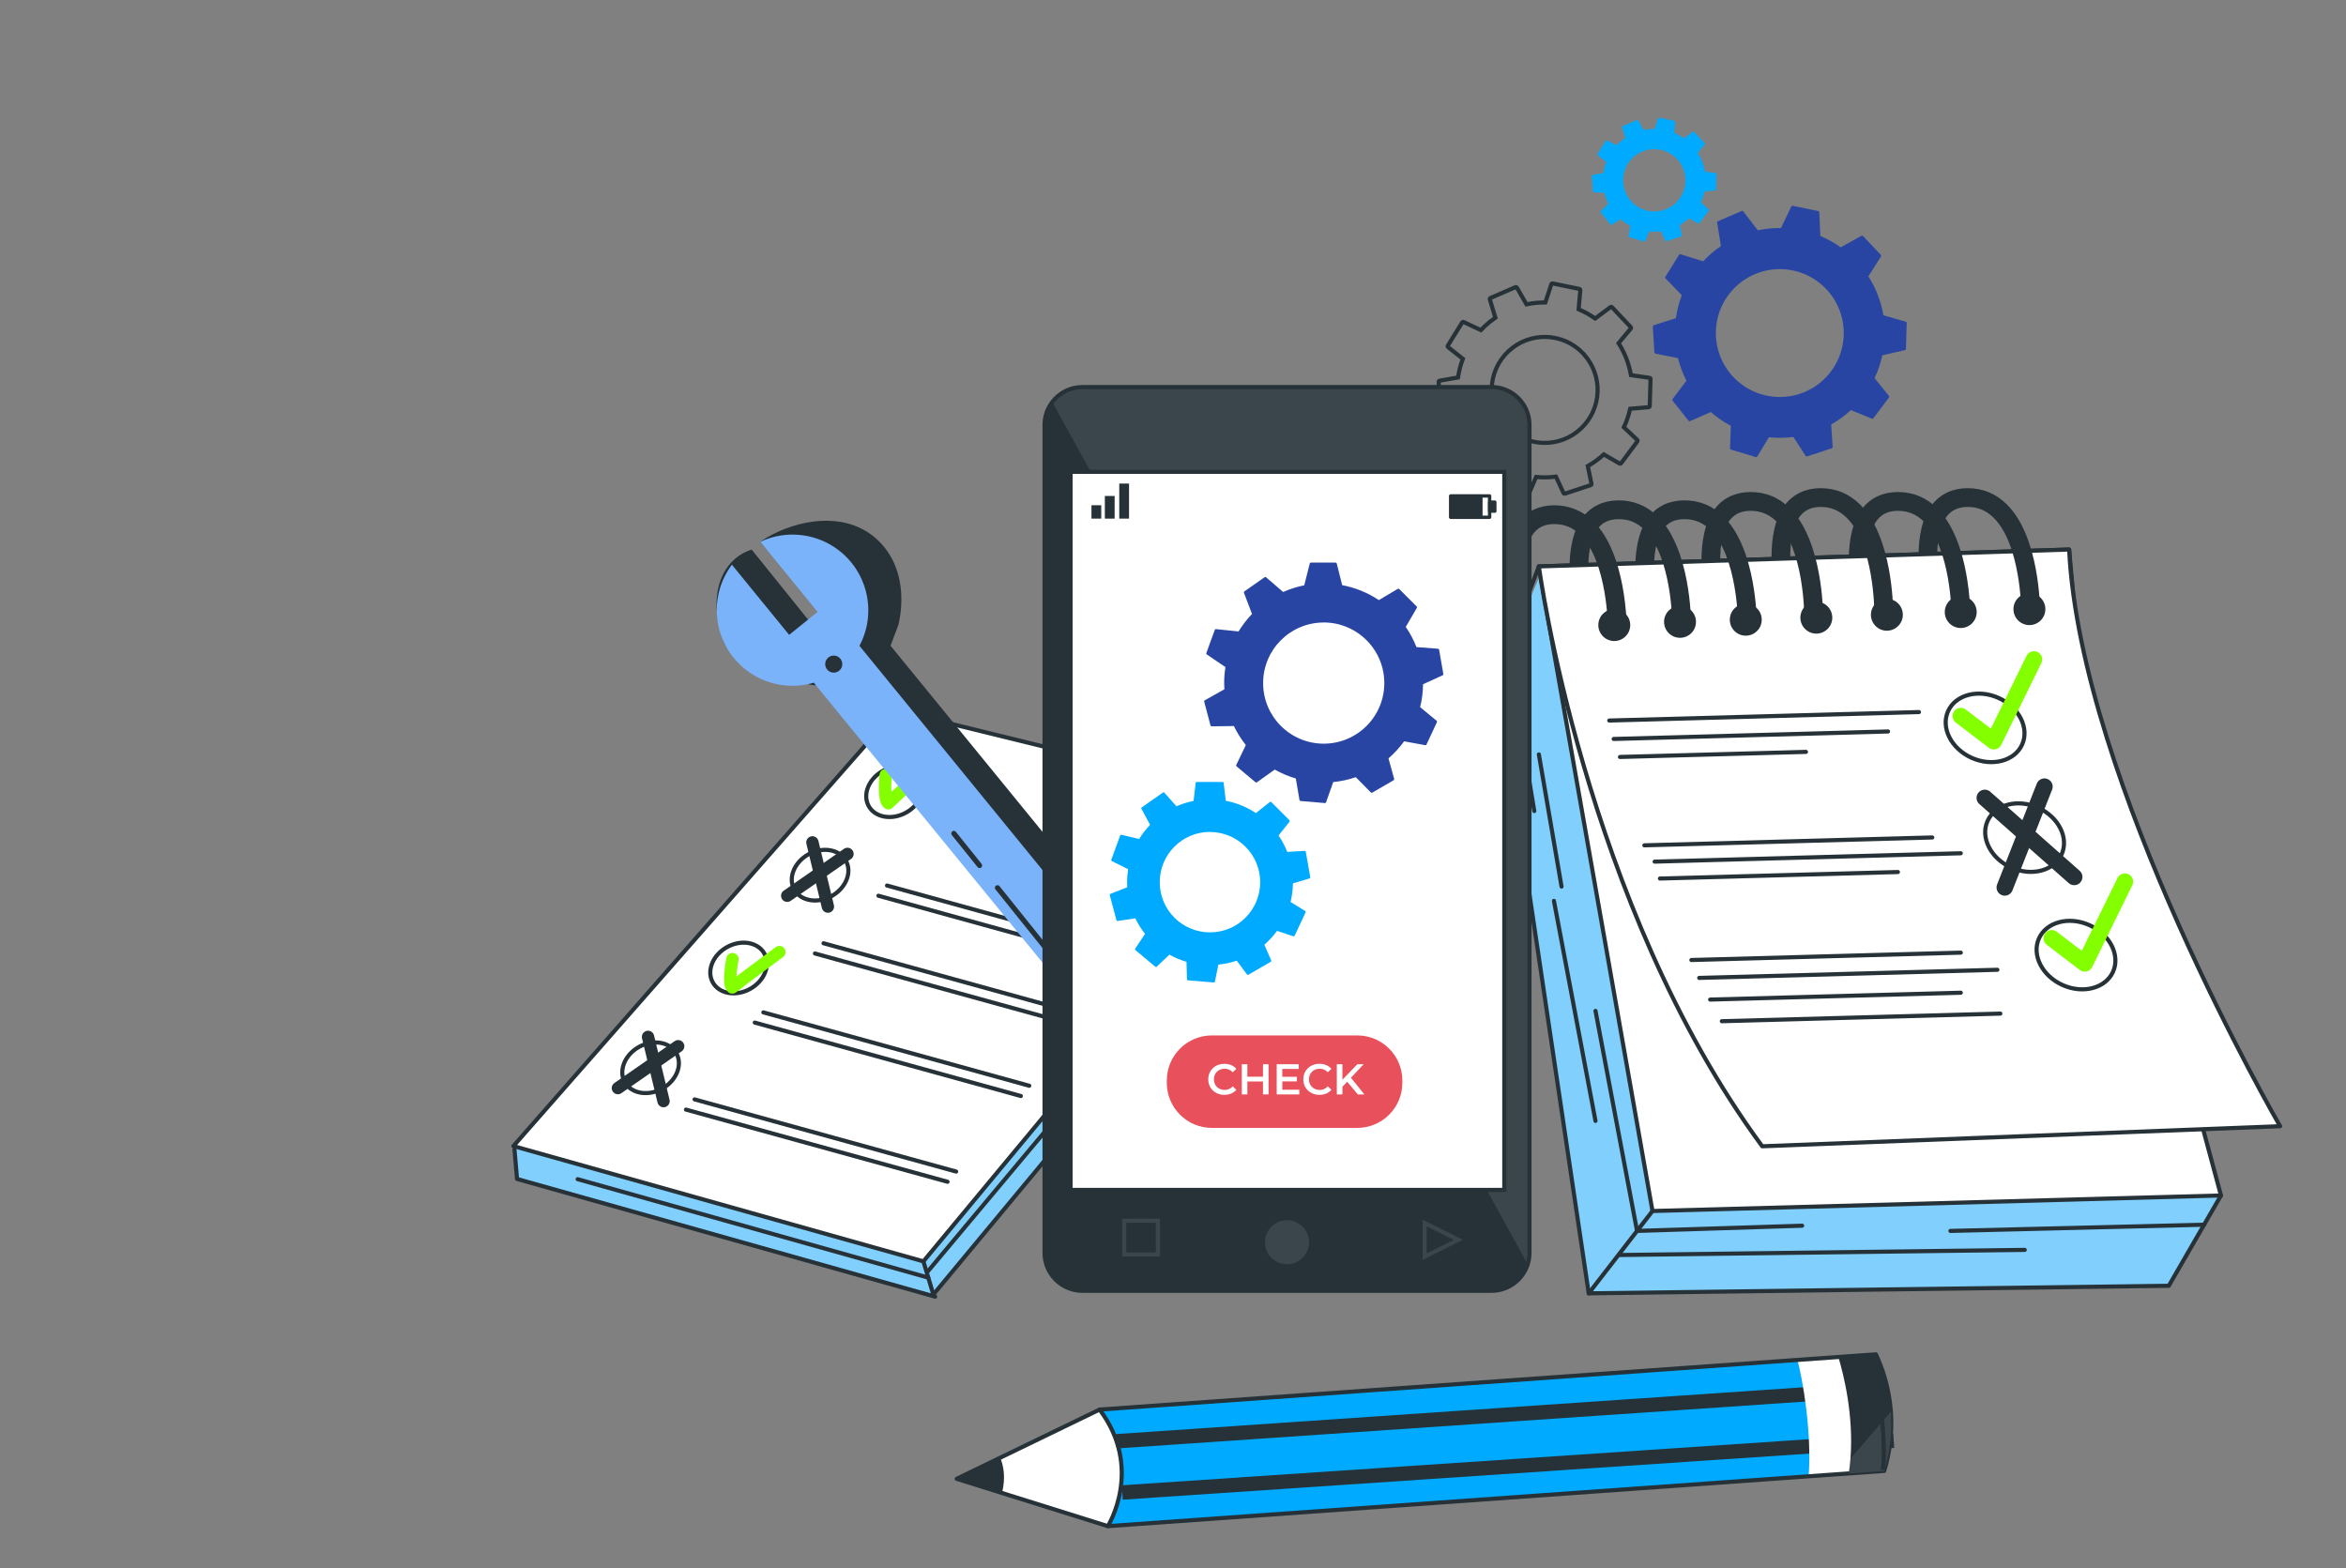 <?xml version="1.0" encoding="utf-8"?>
<!-- Generator: Adobe Illustrator 16.0.0, SVG Export Plug-In . SVG Version: 6.00 Build 0)  -->
<!DOCTYPE svg PUBLIC "-//W3C//DTD SVG 1.1//EN" "http://www.w3.org/Graphics/SVG/1.1/DTD/svg11.dtd">
<svg version="1.1" id="Layer_1" xmlns="http://www.w3.org/2000/svg" xmlns:xlink="http://www.w3.org/1999/xlink" x="0px" y="0px"
	 width="570px" height="381px" viewBox="0 0 570 381" enable-background="new 0 0 570 381" xml:space="preserve">
<rect x="0" y="0" width="570" height="381" fill="#808080" stroke="none"/>
<g>
	<polygon fill="#81CFFC" points="124.738,278.469 124.682,280.175 125.175,285.939 226.769,314.544 316.723,206.221 
		315.924,196.898 295.195,196.41 	"/>
	<polygon fill="#FFFFFF" stroke="#263238" stroke-linecap="round" stroke-linejoin="round" stroke-miterlimit="10" points="
		315.605,196.617 217.711,172.598 124.738,278.469 224.354,306.479 	"/>
	<polyline fill="none" stroke="#263238" stroke-linecap="round" stroke-linejoin="round" stroke-miterlimit="10" points="
		315.605,196.617 316.457,206.541 226.769,314.544 224.354,306.479 	"/>
	<polyline fill="none" stroke="#263238" stroke-linecap="round" stroke-linejoin="round" stroke-miterlimit="10" points="
		227.213,315.063 125.619,286.459 125.002,279.254 	"/>
	
		<line fill="none" stroke="#263238" stroke-linecap="round" stroke-linejoin="round" stroke-miterlimit="10" x1="225.54" y1="310.436" x2="140.351" y2="286.514"/>
	
		<line fill="none" stroke="#263238" stroke-linecap="round" stroke-linejoin="round" stroke-miterlimit="10" x1="315.936" y1="203.594" x2="268.053" y2="259.295"/>
	
		<line fill="none" stroke="#263238" stroke-linecap="round" stroke-linejoin="round" stroke-miterlimit="10" x1="262.631" y1="264.491" x2="225.412" y2="308.942"/>
	
		<ellipse transform="matrix(0.874 -0.486 0.486 0.874 -66.046 130.027)" fill="none" stroke="#263238" stroke-miterlimit="10" cx="217.364" cy="192.196" rx="7.177" ry="5.8"/>
	
		<line fill="none" stroke="#263238" stroke-linecap="round" stroke-linejoin="round" stroke-miterlimit="10" x1="289.762" y1="216.246" x2="226.208" y2="198.709"/>
	
		<line fill="none" stroke="#263238" stroke-linecap="round" stroke-linejoin="round" stroke-miterlimit="10" x1="291.85" y1="213.766" x2="228.295" y2="196.229"/>
	
		<ellipse transform="matrix(0.874 -0.487 0.487 0.874 -78.312 123.763)" fill="none" stroke="#263238" stroke-miterlimit="10" cx="199.095" cy="212.637" rx="7.177" ry="5.799"/>
	
		<line fill="none" stroke="#263238" stroke-linecap="round" stroke-linejoin="round" stroke-miterlimit="10" x1="276.106" y1="234.943" x2="213.428" y2="217.646"/>
	
		<line fill="none" stroke="#263238" stroke-linecap="round" stroke-linejoin="round" stroke-miterlimit="10" x1="278.268" y1="232.48" x2="215.516" y2="215.165"/>
	
		<line fill="none" stroke="#263238" stroke-linecap="round" stroke-linejoin="round" stroke-miterlimit="10" x1="262.631" y1="249.507" x2="198.006" y2="231.674"/>
	
		<line fill="none" stroke="#263238" stroke-linecap="round" stroke-linejoin="round" stroke-miterlimit="10" x1="264.76" y1="247.036" x2="200.093" y2="229.191"/>
	
		<ellipse transform="matrix(0.874 -0.487 0.487 0.874 -91.784 116.959)" fill="none" stroke="#263238" stroke-miterlimit="10" cx="179.288" cy="235.189" rx="7.177" ry="5.8"/>
	
		<line fill="none" stroke="#263238" stroke-linecap="round" stroke-linejoin="round" stroke-miterlimit="10" x1="248.027" y1="266.305" x2="183.384" y2="248.467"/>
	
		<line fill="none" stroke="#263238" stroke-linecap="round" stroke-linejoin="round" stroke-miterlimit="10" x1="250.067" y1="263.811" x2="185.472" y2="245.984"/>
	
		<ellipse transform="matrix(0.874 -0.486 0.486 0.874 -106.163 109.694)" fill="none" stroke="#263238" stroke-miterlimit="10" cx="158.152" cy="259.282" rx="7.177" ry="5.8"/>
	
		<line fill="none" stroke="#263238" stroke-linecap="round" stroke-linejoin="round" stroke-miterlimit="10" x1="230.224" y1="287.146" x2="166.669" y2="269.607"/>
	
		<line fill="none" stroke="#263238" stroke-linecap="round" stroke-linejoin="round" stroke-miterlimit="10" x1="232.311" y1="284.663" x2="168.757" y2="267.126"/>
	<path fill="none" stroke="#83FF00" stroke-width="3" stroke-linecap="round" stroke-linejoin="round" stroke-miterlimit="10" d="
		M215.197,188.326c0,0-0.625,6.081,0.641,6.855c1.759-1.752,10.524-9.687,10.524-9.687"/>
	<path fill="none" stroke="#83FF00" stroke-width="3" stroke-linecap="round" stroke-linejoin="round" stroke-miterlimit="10" d="
		M177.968,233.042c0,0-1.227,5.989-0.044,6.885c1.924-1.567,11.436-8.59,11.436-8.59"/>
	
		<line fill="none" stroke="#263238" stroke-width="3" stroke-linecap="round" stroke-linejoin="round" stroke-miterlimit="10" x1="201.152" y1="220.284" x2="197.39" y2="204.682"/>
	
		<line fill="none" stroke="#263238" stroke-width="3" stroke-linecap="round" stroke-linejoin="round" stroke-miterlimit="10" x1="161.213" y1="267.541" x2="157.451" y2="251.939"/>
	
		<line fill="none" stroke="#263238" stroke-width="3" stroke-linecap="round" stroke-linejoin="round" stroke-miterlimit="10" x1="191.27" y1="217.646" x2="205.909" y2="207.479"/>
	
		<line fill="none" stroke="#263238" stroke-width="3" stroke-linecap="round" stroke-linejoin="round" stroke-miterlimit="10" x1="150.131" y1="264.379" x2="164.77" y2="254.21"/>
</g>
<g>
	<path fill="#263238" d="M205.372,165.974l68.478,83.792c-4.764,8.979-1.348,20.118,7.63,24.883
		c5.114,2.713,11.206,2.861,16.446,0.4l-14.27-17.501l6.891-5.573l14.296,17.521c6.089-8.14,4.427-19.673-3.713-25.761
		c-4.649-3.479-10.668-4.558-16.237-2.912c0,0-68.443-83.837-68.495-83.901c-0.072-0.088,1.788-4.666,1.922-5.254
		c1.349-5.926,0.833-12.73-2.764-17.792c-5.84-8.215-15.921-8.773-24.708-5.426c-2.145,0.817-4.234,1.842-6.1,3.188l17.609,19.459
		l-3.043,3.159l-16.686-20.724c-7.1,2.294-11.032,10.639-6.733,22.528c0.996,2.754,11.022,5.27,13.179,6.889
		c4.658,3.497,10.698,4.579,16.28,2.916L205.372,165.974z"/>
	<path fill="#7AB3F9" d="M197.799,165.974l68.477,83.792c-4.764,8.979-1.347,20.118,7.63,24.883
		c5.114,2.713,11.207,2.861,16.447,0.4l-14.271-17.501l6.891-5.573l14.294,17.521c6.088-8.14,4.426-19.673-3.713-25.761
		c-4.648-3.479-10.667-4.558-16.238-2.912l-68.495-83.901c4.764-8.978,1.348-20.118-7.63-24.882
		c-5.114-2.713-11.207-2.862-16.447-0.402l13.906,17.041l-6.913,5.578l-13.906-17.041c-6.094,8.119-4.452,19.64,3.666,25.734
		c4.659,3.497,10.698,4.579,16.28,2.916L197.799,165.974z"/>
	<circle fill="#263238" cx="202.573" cy="161.363" r="2.075"/>
	
		<line fill="none" stroke="#263238" stroke-width="1.256" stroke-linecap="round" stroke-linejoin="round" x1="242.353" y1="215.71" x2="265.985" y2="245.146"/>
	
		<line fill="none" stroke="#263238" stroke-width="1.256" stroke-linecap="round" stroke-linejoin="round" x1="231.754" y1="202.508" x2="238.002" y2="210.291"/>
</g>
<g>
	<g>
		<path fill="#00AAFF" d="M457.8,357.396l-8.612,0.611l-8.876,0.634l-171.136,12.179l-25.728-8.059l-11-3.443l10.574-5.127
			l24.138-11.696l169.546-12.065l9.946-0.713l9.134-0.646l0.422,0.97C459.987,338.673,460.554,348.38,457.8,357.396z"/>
		<g>
			
				<rect x="364.781" y="262.395" transform="matrix(0.067 0.998 -0.998 0.067 697.424 -33.315)" fill="#263238" width="3.492" height="187.806"/>
		</g>
		<g>
			
				<rect x="362.718" y="249.711" transform="matrix(0.068 0.998 -0.998 0.068 682.64 -43.257)" fill="#263238" width="3.493" height="187.816"/>
		</g>
		<path fill="#FFFFFF" d="M457.8,357.396l-8.612,0.611l-9.741,0.693c0.789-11.035-1.542-23.944-2.739-28.273l9.946-0.713
			l9.132-0.646l0.424,0.97C459.987,338.673,460.554,348.38,457.8,357.396z"/>
		<path fill="#FFFFFF" d="M269.176,370.819l-25.728-8.059l-11-3.443l10.574-5.127l24.138-11.696
			C277.387,358.543,269.176,370.819,269.176,370.819z"/>
		<path fill="#263238" d="M243.448,362.764l-11-3.445l10.574-5.127C243.78,356.007,244.419,358.909,243.448,362.764z"/>
		<path fill="none" stroke="#263238" stroke-linecap="round" stroke-linejoin="round" stroke-miterlimit="10" d="M269.176,370.819
			c0,0,8.792-14.009-2.016-28.325"/>
		<path fill="#263238" d="M457.8,357.396l-8.612,0.611c0.186-1.201,0.318-2.411,0.415-3.611c0.813-10.609-1.683-20.504-2.949-24.682
			l9.132-0.646l0.424,0.97c1.811,4.146,2.891,8.536,3.212,12.98C459.766,347.835,459.234,352.708,457.8,357.396z"/>
		<path fill="none" stroke="#263238" stroke-linecap="round" stroke-linejoin="round" stroke-miterlimit="10" d="M457.8,357.396
			l-188.624,13.424l-25.728-8.059l-11-3.443l10.574-5.127l24.138-11.696l188.626-13.424l0.423,0.966
			C459.986,338.674,460.551,348.378,457.8,357.396L457.8,357.396z"/>
		<path opacity="0.1" fill="#FFFFFF" enable-background="new    " d="M457.8,357.396l-8.612,0.611
			c0.186-1.201,0.318-2.411,0.415-3.611l9.816-11.375C459.766,347.835,459.234,352.708,457.8,357.396z"/>
	</g>
	<path fill="none" stroke="#263238" stroke-miterlimit="10" d="M454.747,328.841c0,0,3.926,17.976,2.739,28.272"/>
</g>
<g>
	<path fill="#2845A3" d="M454.813,101.737c0.129,0.051,0.271,0.006,0.349-0.1l3.799-5.068c0.083-0.11,0.082-0.254-0.003-0.36
		l-3.5-4.331c0.839-1.772,1.476-3.628,1.89-5.54l5.499-1.279c0.138-0.03,0.227-0.145,0.232-0.279l0.187-6.331
		c0.003-0.13-0.086-0.25-0.219-0.287l-5.442-1.558c-0.571-3.367-1.812-6.586-3.655-9.457l3.079-4.846
		c0.071-0.111,0.063-0.256-0.027-0.357l-4.354-4.607c-0.097-0.097-0.237-0.124-0.361-0.06l-5.046,2.819
		c-1.54-1.099-3.206-2.022-4.96-2.759l-0.258-5.79c-0.014-0.135-0.11-0.247-0.244-0.264l-6.204-1.28
		c-0.133-0.027-0.271,0.032-0.326,0.154L432.71,55.4c-1.892-0.024-3.776,0.164-5.625,0.565l-3.536-4.617
		c-0.085-0.106-0.227-0.143-0.35-0.098l-5.815,2.515c-0.118,0.05-0.191,0.181-0.177,0.312l0.925,5.713
		c-1.126,0.765-2.198,1.62-3.188,2.557c-0.366,0.344-0.729,0.711-1.146,1.153l-5.5-1.733c-0.128-0.041-0.271,0.013-0.334,0.125
		l-3.342,5.388c-0.073,0.111-0.061,0.261,0.037,0.357l3.96,4.094c-0.684,1.795-1.165,3.67-1.433,5.576l-5.402,1.722
		c-0.127,0.041-0.216,0.165-0.209,0.295l0.384,6.34c0.007,0.13,0.111,0.237,0.239,0.259l5.488,1.089
		c0.478,1.901,1.165,3.748,2.063,5.491l-3.379,4.478c-0.078,0.106-0.078,0.26,0.007,0.366l3.938,4.957
		c0.088,0.068,0.195,0.079,0.301,0.032l5.045-2.228c1.483,1.302,3.125,2.431,4.878,3.35l-0.205,5.494
		c-0.003,0.129,0.086,0.25,0.209,0.286l6.077,1.82c0.127,0.041,0.265-0.018,0.334-0.134l2.839-4.677
		c1.977,0.202,3.968,0.174,5.938-0.081l2.991,4.619c0.07,0.11,0.212,0.156,0.339,0.116l6.018-1.993
		c0.123-0.046,0.207-0.166,0.195-0.301l-0.357-5.474c1.724-0.971,3.324-2.141,4.777-3.488L454.813,101.737z M421.77,69.628
		c6.243-5.891,16.075-5.605,21.968,0.638c5.882,6.243,5.592,16.07-0.645,21.961c-6.236,5.886-16.068,5.601-21.957-0.638
		C415.245,85.347,415.531,75.515,421.77,69.628z"/>
	<path fill="none" stroke="#263238" stroke-miterlimit="10" d="M397.819,107.26c0.088-0.115,0.072-0.284-0.035-0.386l-3.243-3.053
		c0.675-1.436,1.189-2.948,1.536-4.499l4.471-0.383c0.149-0.006,0.271-0.124,0.285-0.271l0.192-6.59
		c-0.001-0.144-0.119-0.267-0.269-0.28l-4.493-0.651c-0.473-2.766-1.494-5.406-3.006-7.766l2.955-3.537
		c0.093-0.11,0.093-0.273-0.007-0.385l-4.529-4.795c-0.099-0.111-0.267-0.126-0.387-0.037l-3.716,2.761
		c-1.256-0.89-2.604-1.641-4.025-2.238l0.414-4.626c0.02-0.153-0.084-0.289-0.23-0.321l-6.469-1.333
		c-0.147-0.033-0.291,0.05-0.34,0.191l-1.46,4.431c-1.534-0.013-3.071,0.138-4.575,0.458l-2.32-4.036
		c-0.078-0.13-0.233-0.182-0.371-0.132l-6.053,2.616c-0.14,0.059-0.209,0.213-0.164,0.355l1.345,4.441
		c-0.927,0.633-1.798,1.336-2.61,2.096c-0.29,0.276-0.581,0.562-0.908,0.917l-4.182-1.954c-0.136-0.07-0.297-0.018-0.376,0.108
		l-3.47,5.61c-0.086,0.129-0.057,0.295,0.063,0.388l3.583,2.823c-0.557,1.466-0.948,2.986-1.173,4.539l-4.471,0.782
		c-0.15,0.025-0.249,0.158-0.244,0.308l0.385,6.585c0.001,0.145,0.119,0.267,0.268,0.28l4.47,0.247
		c0.385,1.545,0.944,3.043,1.666,4.464l-3.158,3.146c-0.104,0.104-0.11,0.272-0.019,0.388l4.104,5.145l0.022,0.016
		c0.095,0.116,0.267,0.135,0.392,0.052l3.753-2.323c1.217,1.051,2.547,1.965,3.969,2.725l-0.768,4.322
		c-0.027,0.143,0.061,0.282,0.201,0.329l6.322,1.892c0.137,0.042,0.291-0.031,0.347-0.163l1.729-4.026
		c1.601,0.156,3.222,0.13,4.813-0.08l1.854,3.98c0.063,0.134,0.219,0.195,0.356,0.146l6.239-2.057
		c0.144-0.045,0.224-0.189,0.191-0.335l-0.895-4.29c1.402-0.802,2.707-1.754,3.896-2.838l3.82,2.212
		c0.13,0.075,0.29,0.041,0.384-0.079L397.819,107.26z M365.938,103.569c-4.877-5.175-4.637-13.324,0.539-18.201
		s13.323-4.637,18.205,0.534l-0.016,0.014c0.081,0.091,0.168,0.178,0.249,0.269c4.606,5.179,4.298,13.117-0.772,17.918
		C378.967,108.99,370.818,108.75,365.938,103.569z"/>
	<path fill="#00AAFF" d="M388.919,51.338c-0.062,0.063-0.067,0.159-0.015,0.229l2.419,3.024l0.014,0.015
		c0.06,0.066,0.153,0.081,0.224,0.027l2.213-1.37c0.709,0.623,1.494,1.159,2.335,1.602l-0.451,2.544
		c-0.017,0.085,0.032,0.17,0.116,0.194l3.718,1.115c0.081,0.019,0.17-0.024,0.203-0.099l1.018-2.367
		c0.945,0.094,1.895,0.077,2.837-0.046l1.084,2.34c0.038,0.075,0.128,0.113,0.211,0.084l3.669-1.203
		c0.078-0.034,0.134-0.117,0.112-0.2l-0.525-2.529c0.82-0.466,1.595-1.026,2.288-1.663l2.245,1.298
		c0.078,0.048,0.176,0.025,0.226-0.044l2.317-3.107c0.054-0.074,0.043-0.175-0.021-0.227l-1.908-1.798
		c0.4-0.846,0.701-1.731,0.903-2.647l2.632-0.226c0.087-0.004,0.158-0.068,0.168-0.158l0.111-3.875
		c-0.007-0.087-0.068-0.158-0.154-0.163l-2.639-0.385c-0.285-1.626-0.888-3.179-1.775-4.567l1.74-2.075
		c0.057-0.069,0.053-0.165-0.006-0.231l-2.661-2.817c-0.061-0.066-0.158-0.077-0.229-0.023l-2.186,1.626
		c-0.737-0.523-1.533-0.969-2.368-1.315l0.245-2.724c0.011-0.09-0.054-0.171-0.14-0.186l-3.803-0.784
		c-0.085-0.024-0.169,0.024-0.198,0.113l-0.856,2.597c-0.902-0.004-1.809,0.082-2.691,0.271l-1.365-2.371
		c-0.044-0.08-0.139-0.104-0.217-0.071l-3.559,1.532c-0.079,0.034-0.122,0.127-0.1,0.206l0.793,2.617
		c-0.545,0.367-1.059,0.779-1.537,1.231c-0.168,0.158-0.34,0.331-0.534,0.541l-2.462-1.153c-0.077-0.038-0.172-0.01-0.215,0.064
		l-2.041,3.306c-0.049,0.069-0.035,0.167,0.033,0.223l2.113,1.661c-0.334,0.86-0.563,1.754-0.693,2.669l-2.625,0.457
		c-0.094,0.019-0.153,0.092-0.149,0.179l0.229,3.871c0,0.091,0.067,0.158,0.157,0.168l2.625,0.144
		c0.229,0.912,0.554,1.795,0.976,2.627L388.919,51.338z M407.134,49.321l-0.005,0.005c-3.04,2.868-7.832,2.728-10.7-0.313
		c-2.872-3.045-2.728-7.841,0.313-10.709c3.044-2.863,7.836-2.723,10.704,0.317l-0.005,0.004
		C410.3,41.666,410.165,46.453,407.134,49.321z"/>
</g>
<g>
	<g>
		<polygon fill="#81CFFC" points="526.946,312.415 539.624,290.473 401.498,294.248 373.895,140.458 363.753,164.331 
			386.006,314.25 		"/>
		<polygon fill="#FFFFFF" stroke="#263238" stroke-linecap="round" stroke-linejoin="round" stroke-miterlimit="10" points="
			539.624,290.473 401.498,294.248 373.895,137.625 502.73,133.526 505.463,163.799 		"/>
		<polyline fill="none" stroke="#263238" stroke-linecap="round" stroke-linejoin="round" stroke-miterlimit="10" points="
			539.624,290.473 526.946,312.415 386.006,314.25 363.753,164.331 373.895,137.625 		"/>
		<path fill="#FFFFFF" stroke="#263238" stroke-linecap="round" stroke-linejoin="round" stroke-miterlimit="10" d="
			M373.895,137.625c0,0,10.957,82.107,54.265,140.898l125.831-4.881c0,0-48.525-83.592-51.258-140.119L373.895,137.625z"/>
		<circle fill="#263238" cx="493.079" cy="148.007" r="3.877"/>
		<circle fill="#263238" cx="476.393" cy="148.714" r="3.877"/>
		<circle fill="#263238" cx="441.307" cy="150.076" r="3.877"/>
		<circle fill="#263238" cx="424.165" cy="150.577" r="3.877"/>
		<g>
			<path fill="#263238" d="M395.239,152.59c0,1.262-1.021,2.284-2.283,2.284c-1.263,0-2.283-1.022-2.283-2.284
				c0-0.08-0.022-4.099-0.874-8.917c-0.851-4.818-2.521-10.429-5.828-13.706c-1.787-1.77-3.854-2.632-6.313-2.632h-0.086
				c-2.163,0.017-3.778,0.742-4.938,2.215c-2.9,3.694-2.609,11.309-1.896,16.389l-3.042,8.009
				c-0.292-1.353-4.517-19.757,1.347-27.218c2.01-2.563,4.949-3.933,8.494-3.961c3.729,0,6.977,1.301,9.652,3.961
				C395.148,134.626,395.239,151.86,395.239,152.59z"/>
		</g>
		<g>
			<path fill="#263238" d="M410.863,151.397c0,1.256-1.021,2.283-2.283,2.283c-1.256,0-2.277-1.021-2.283-2.283
				c0-0.08-0.021-4.099-0.873-8.917c-0.846-4.818-2.518-10.435-5.823-13.706c-1.81-1.792-3.894-2.671-6.397-2.631
				c-2.169,0.017-3.784,0.742-4.938,2.215c-1.648,2.101-2.268,5.458-2.363,8.888l-4.563,0.143c0.1-4.264,0.902-8.768,3.328-11.851
				c2.018-2.563,4.955-3.939,8.494-3.962c3.732-0.029,6.977,1.302,9.659,3.962C410.772,133.427,410.863,150.667,410.863,151.397z"/>
		</g>
		<g>
			<path fill="#263238" d="M426.842,151.397c0,1.256-1.021,2.283-2.283,2.283c-1.262,0-2.281-1.021-2.281-2.283
				c0-0.08-0.023-4.099-0.874-8.917c-0.847-4.818-2.523-10.435-5.828-13.706c-1.812-1.792-3.91-2.671-6.399-2.631
				c-2.163,0.017-3.777,0.742-4.938,2.215c-1.564,1.998-2.204,5.126-2.349,8.375l-4.556,0.148c0.148-4.11,0.982-8.375,3.313-11.343
				c2.015-2.563,4.947-3.939,8.492-3.962c3.745-0.029,6.978,1.302,9.653,3.962C426.75,133.427,426.842,150.667,426.842,151.397z"/>
		</g>
		<g>
			<path fill="#263238" d="M442.934,149.371c0,1.261-1.025,2.283-2.281,2.283c-1.264,0-2.283-1.022-2.283-2.283
				c0-0.08-0.022-4.099-0.873-8.917c-0.852-4.818-2.529-10.429-5.829-13.706c-1.786-1.77-3.853-2.631-6.313-2.631h-0.087
				c-2.161,0.017-3.776,0.742-4.938,2.215c-1.811,2.3-2.38,6.125-2.38,9.904l-4.55,0.137c-0.014-4.55,0.719-9.527,3.339-12.861
				c2.01-2.563,4.949-3.933,8.487-3.961h0.125c3.679,0,6.887,1.33,9.533,3.961C442.843,131.4,442.934,148.64,442.934,149.371z"/>
		</g>
		<g>
			<path fill="#263238" d="M459.957,148.435c0,1.262-1.022,2.284-2.284,2.284c-1.261,0-2.283-1.022-2.283-2.278
				c0-0.08-0.021-4.099-0.873-8.917c-0.845-4.818-2.518-10.436-5.821-13.707c-1.812-1.792-3.898-2.677-6.398-2.637
				c-2.17,0.017-3.785,0.748-4.943,2.221c-1.859,2.369-2.407,6.325-2.381,10.201h-4.55c-0.028-4.595,0.69-9.647,3.34-13.021
				c2.017-2.569,4.954-3.939,8.494-3.968c3.744-0.022,6.978,1.308,9.658,3.962C459.865,130.47,459.957,147.709,459.957,148.435z"/>
		</g>
		<g>
			<path fill="#263238" d="M478.715,149.371c0,1.261-1.021,2.283-2.283,2.283c-1.262,0-2.281-1.022-2.281-2.283
				c0-0.08-0.023-4.099-0.874-8.917c-0.853-4.818-2.523-10.429-5.828-13.706c-1.787-1.77-3.854-2.631-6.313-2.631h-0.086
				c-2.163,0.017-3.777,0.742-4.932,2.215c-1.641,2.078-2.261,5.406-2.363,8.825l-4.556,0.085c0.106-4.224,0.919-8.671,3.32-11.731
				c2.017-2.563,4.949-3.933,8.494-3.961h0.12c3.676,0,6.885,1.33,9.539,3.961C478.623,131.4,478.715,148.64,478.715,149.371z"/>
		</g>
		<g>
			<path fill="#263238" d="M495.657,148.435c0,1.262-1.021,2.284-2.283,2.284s-2.283-1.022-2.283-2.278
				c0-0.08-0.021-4.099-0.873-8.917c-0.846-4.818-2.518-10.436-5.821-13.707c-1.812-1.792-3.898-2.677-6.399-2.637
				c-2.169,0.017-3.784,0.748-4.943,2.221c-1.688,2.152-2.301,5.617-2.375,9.134l-4.544,0.154c0.069-4.338,0.856-8.962,3.328-12.107
				c2.018-2.569,4.955-3.939,8.494-3.968c3.729-0.022,6.977,1.308,9.659,3.962C495.566,130.47,495.657,147.709,495.657,148.435z"/>
		</g>
		<circle fill="#263238" cx="392.215" cy="151.877" r="3.877"/>
		<circle fill="#263238" cx="458.449" cy="149.369" r="3.877"/>
		<circle fill="#263238" cx="408.189" cy="151.094" r="3.877"/>
		
			<line fill="none" stroke="#263238" stroke-linecap="round" stroke-linejoin="round" stroke-miterlimit="10" x1="366.369" y1="158.172" x2="372.779" y2="197.064"/>
		
			<line fill="none" stroke="#263238" stroke-linecap="round" stroke-linejoin="round" stroke-miterlimit="10" x1="373.895" y1="183.307" x2="379.402" y2="215.408"/>
		
			<line fill="none" stroke="#263238" stroke-linecap="round" stroke-linejoin="round" stroke-miterlimit="10" x1="491.943" y1="303.693" x2="393.35" y2="304.941"/>
		
			<line fill="none" stroke="#263238" stroke-linecap="round" stroke-linejoin="round" stroke-miterlimit="10" x1="401.498" y1="294.248" x2="386.006" y2="314.25"/>
		<polyline fill="none" stroke="#263238" stroke-linecap="round" stroke-linejoin="round" stroke-miterlimit="10" points="
			387.652,245.623 397.751,299.085 437.862,297.818 		"/>
		
			<line fill="none" stroke="#263238" stroke-linecap="round" stroke-linejoin="round" stroke-miterlimit="10" x1="387.652" y1="272.354" x2="377.555" y2="218.893"/>
		
			<line fill="none" stroke="#263238" stroke-linecap="round" stroke-linejoin="round" stroke-miterlimit="10" x1="535.519" y1="297.577" x2="473.888" y2="299.085"/>
		
			<line fill="none" stroke="#263238" stroke-linecap="round" stroke-linejoin="round" stroke-miterlimit="10" x1="410.952" y1="233.26" x2="476.404" y2="231.471"/>
		
			<line fill="none" stroke="#263238" stroke-linecap="round" stroke-linejoin="round" stroke-miterlimit="10" x1="412.856" y1="237.611" x2="485.294" y2="235.633"/>
		
			<line fill="none" stroke="#263238" stroke-linecap="round" stroke-linejoin="round" stroke-miterlimit="10" x1="415.512" y1="242.874" x2="476.404" y2="241.21"/>
		
			<line fill="none" stroke="#263238" stroke-linecap="round" stroke-linejoin="round" stroke-miterlimit="10" x1="418.349" y1="248.131" x2="486.017" y2="246.281"/>
		
			<line fill="none" stroke="#263238" stroke-linecap="round" stroke-linejoin="round" stroke-miterlimit="10" x1="399.527" y1="205.396" x2="469.479" y2="203.482"/>
		
			<line fill="none" stroke="#263238" stroke-linecap="round" stroke-linejoin="round" stroke-miterlimit="10" x1="402.02" y1="209.355" x2="476.404" y2="207.323"/>
		
			<line fill="none" stroke="#263238" stroke-linecap="round" stroke-linejoin="round" stroke-miterlimit="10" x1="403.313" y1="213.463" x2="461.13" y2="211.882"/>
		
			<line fill="none" stroke="#263238" stroke-linecap="round" stroke-linejoin="round" stroke-miterlimit="10" x1="392.07" y1="179.551" x2="458.729" y2="177.729"/>
		
			<line fill="none" stroke="#263238" stroke-linecap="round" stroke-linejoin="round" stroke-miterlimit="10" x1="393.604" y1="183.925" x2="438.784" y2="182.689"/>
		
			<line fill="none" stroke="#263238" stroke-linecap="round" stroke-linejoin="round" stroke-miterlimit="10" x1="390.992" y1="175.073" x2="466.239" y2="173.016"/>
		<g>
			
				<ellipse transform="matrix(-0.912 -0.41 0.41 -0.912 849.746 535.826)" fill="#FFFFFF" stroke="#263238" stroke-linecap="round" stroke-linejoin="round" stroke-miterlimit="10" cx="482.352" cy="176.759" rx="9.869" ry="7.975"/>
			
				<polyline fill="none" stroke="#83FF00" stroke-width="4" stroke-linecap="round" stroke-linejoin="round" stroke-miterlimit="10" points="
				476.404,173.987 484.434,180.104 494.183,160.223 			"/>
		</g>
		
			<ellipse transform="matrix(-0.912 -0.41 0.41 -0.912 857.17 590.749)" fill="#FFFFFF" stroke="#263238" stroke-linecap="round" stroke-linejoin="round" stroke-miterlimit="10" cx="491.956" cy="203.424" rx="9.869" ry="7.976"/>
		
			<ellipse transform="matrix(-0.912 -0.41 0.41 -0.912 869.352 650.439)" fill="#FFFFFF" stroke="#263238" stroke-linecap="round" stroke-linejoin="round" stroke-miterlimit="10" cx="504.45" cy="231.962" rx="9.869" ry="7.975"/>
		
			<polyline fill="none" stroke="#83FF00" stroke-width="4" stroke-linecap="round" stroke-linejoin="round" stroke-miterlimit="10" points="
			498.506,227.975 506.535,234.092 516.284,214.211 		"/>
	</g>
	
		<line fill="none" stroke="#263238" stroke-width="4" stroke-linecap="round" stroke-linejoin="round" stroke-miterlimit="10" x1="482.235" y1="193.868" x2="503.96" y2="213.078"/>
	
		<line fill="none" stroke="#263238" stroke-width="4" stroke-linecap="round" stroke-linejoin="round" stroke-miterlimit="10" x1="487.093" y1="215.628" x2="496.733" y2="191.135"/>
</g>
<g>
	<g>
		<path fill="#263238" d="M371.609,103.249v201.172c0,0.96-0.148,1.896-0.42,2.77c-1.181,3.735-4.662,6.442-8.783,6.442h-99.412
			c-5.082,0-9.203-4.122-9.203-9.212V103.249c0-2.095,0.698-4.017,1.877-5.562c1.677-2.218,4.34-3.641,7.326-3.641h99.412
			C367.486,94.046,371.609,98.167,371.609,103.249z"/>
		<path opacity="0.1" fill="#FFFFFF" enable-background="new    " d="M371.609,103.249v201.172c0,0.96-0.148,1.896-0.42,2.77
			L255.668,97.687c1.677-2.218,4.34-3.641,7.326-3.641h99.412C367.486,94.046,371.609,98.167,371.609,103.249z"/>
		<path fill="none" stroke="#263238" stroke-miterlimit="10" d="M371.609,103.249v201.172c0,0.96-0.148,1.896-0.42,2.77
			c-1.181,3.735-4.662,6.442-8.783,6.442h-99.412c-5.082,0-9.203-4.122-9.203-9.212V103.249c0-2.095,0.698-4.017,1.877-5.562
			c1.677-2.218,4.34-3.641,7.326-3.641h99.412C367.486,94.046,371.609,98.167,371.609,103.249z"/>
		<rect x="260.114" y="114.646" fill="#FFFFFF" width="105.38" height="174.473"/>
		<g>
			<g>
				<rect x="265.192" y="122.76" fill="#263238" width="2.375" height="3.251"/>
				<rect x="268.443" y="120.509" fill="#263238" width="2.375" height="5.502"/>
				<rect x="271.944" y="117.495" fill="#263238" width="2.375" height="8.517"/>
			</g>
			<g>
				
					<rect x="352.49" y="120.509" fill="none" stroke="#263238" stroke-width="0.821" stroke-linecap="round" stroke-linejoin="round" width="9.437" height="5.174"/>
				
					<rect x="352.49" y="120.509" fill="#263238" stroke="#263238" stroke-width="0.725" stroke-linecap="round" stroke-linejoin="round" width="7.361" height="5.174"/>
				
					<rect x="361.907" y="121.957" fill="#263238" stroke="#263238" stroke-width="0.725" stroke-linecap="round" stroke-linejoin="round" width="1.327" height="2.28"/>
			</g>
		</g>
		<circle opacity="0.1" fill="#FFFFFF" enable-background="new    " cx="312.699" cy="301.835" r="5.354"/>
		<rect x="260.114" y="114.646" fill="none" stroke="#263238" stroke-miterlimit="10" width="105.38" height="174.473"/>
	</g>
	
		<rect x="273.142" y="296.611" opacity="0.1" fill="none" stroke="#FFFFFF" stroke-miterlimit="10" enable-background="new    " width="8.185" height="8.185"/>
	<g>
		<path fill="#2845A3" d="M349.658,157.862c-0.018-0.131-0.122-0.218-0.254-0.236l-5.256-0.401
			c-0.674-1.729-1.547-3.371-2.594-4.907l2.696-4.619c0.063-0.114,0.044-0.253-0.044-0.341l-4.243-4.244
			c-0.087-0.096-0.229-0.113-0.341-0.043l-4.609,2.742c-2.688-1.799-5.721-3.039-8.906-3.632l-1.326-5.274
			c-0.035-0.123-0.141-0.21-0.271-0.21h-6.008c-0.131,0-0.234,0.087-0.271,0.21l-1.345,5.309c-1.764,0.35-3.483,0.899-5.126,1.624
			l-4.156-3.588c-0.104-0.079-0.244-0.079-0.35,0l-4.916,3.449c-0.104,0.07-0.148,0.201-0.104,0.323l1.963,5.152
			c-1.238,1.292-2.34,2.715-3.273,4.252l-5.475-0.568c-0.131-0.009-0.254,0.062-0.297,0.184l-2.053,5.641
			c-0.043,0.122,0,0.253,0.104,0.323l4.541,3.082c-0.21,1.275-0.313,2.567-0.313,3.859c0,0.48,0.018,0.969,0.051,1.537l-4.775,2.672
			c-0.113,0.061-0.166,0.192-0.131,0.314l1.537,5.798c0.035,0.131,0.146,0.218,0.279,0.209l5.396-0.07
			c0.795,1.642,1.772,3.196,2.907,4.619l-2.332,4.846c-0.053,0.113-0.025,0.253,0.078,0.332l4.61,3.868
			c0.104,0.079,0.244,0.079,0.341,0l4.321-3.082c1.615,0.917,3.336,1.633,5.125,2.156l0.892,5.239
			c0.026,0.122,0.123,0.219,0.254,0.236l5.98,0.506c0.104-0.018,0.184-0.087,0.219-0.184l1.745-4.924
			c1.869-0.184,3.703-0.577,5.484-1.188l3.657,3.711c0.088,0.087,0.22,0.104,0.332,0.052l5.203-3.013
			c0.104-0.061,0.157-0.191,0.131-0.314l-1.379-5.003c1.414-1.231,2.699-2.628,3.799-4.147l5.135,0.943
			c0.123,0.026,0.245-0.043,0.297-0.157l2.541-5.448c0.055-0.114,0.02-0.245-0.078-0.332l-4.008-3.309
			c0.454-1.825,0.688-3.685,0.707-5.563l4.77-2.174c0.111-0.053,0.184-0.175,0.166-0.297L349.658,157.862z M321.62,180.695
			c-8.129,0-14.722-6.592-14.722-14.722c0-8.13,6.593-14.722,14.722-14.722v-0.009c8.13,0.009,14.722,6.601,14.722,14.73
			C336.342,174.101,329.75,180.695,321.62,180.695z"/>
		<path fill="#00AAFF" d="M317.264,206.971c-0.027-0.141-0.158-0.236-0.297-0.229l-4.209,0.254
			c-0.551-1.406-1.258-2.742-2.113-3.991l2.654-3.335c0.088-0.105,0.088-0.263,0-0.367l-4.418-4.418
			c-0.105-0.097-0.262-0.097-0.367,0l-3.369,2.672c-2.219-1.476-4.707-2.488-7.316-2.978l-0.518-4.34
			c-0.008-0.14-0.131-0.244-0.27-0.244h-6.252c-0.141,0-0.264,0.104-0.28,0.244l-0.507,4.367c-1.432,0.277-2.828,0.725-4.164,1.31
			l-2.917-3.292c-0.096-0.113-0.253-0.131-0.375-0.044l-5.125,3.589c-0.113,0.079-0.157,0.236-0.087,0.357l2.104,3.887
			c-1.013,1.048-1.903,2.209-2.663,3.447l-4.296-1.021c-0.14-0.034-0.271,0.044-0.323,0.176l-2.139,5.867
			c-0.053,0.141,0.009,0.288,0.14,0.35l3.938,1.965c-0.166,1.049-0.253,2.104-0.253,3.162c0,0.375,0.009,0.769,0.044,1.223
			l-4.078,1.605c-0.131,0.053-0.201,0.191-0.166,0.332l1.615,6.043c0.035,0.14,0.166,0.234,0.306,0.209l4.279-0.639
			c0.646,1.336,1.44,2.604,2.366,3.766l-2.375,3.588c-0.079,0.123-0.052,0.279,0.053,0.375l4.793,4.018
			c0.105,0.087,0.262,0.087,0.367,0l3.082-2.925c1.31,0.741,2.707,1.327,4.156,1.755l0.114,4.227c0,0.142,0.113,0.254,0.252,0.262
			l6.227,0.517h0.025c0.141,0.011,0.263-0.096,0.289-0.233l0.838-4.104c1.52-0.149,3.013-0.472,4.453-0.961l2.488,3.345
			c0.077,0.113,0.234,0.141,0.356,0.069l5.413-3.126c0.123-0.069,0.166-0.219,0.113-0.35l-1.649-3.809
			c1.151-1.004,2.185-2.141,3.083-3.37l3.938,1.312c0.141,0.043,0.278-0.02,0.34-0.148l2.646-5.641
			c0.055-0.131,0.01-0.279-0.111-0.352l-3.537-2.183c0.356-1.478,0.559-2.995,0.576-4.522l4.008-1.195
			c0.141-0.035,0.228-0.176,0.201-0.314L317.264,206.971z M306.184,214.348c0,6.741-5.467,12.207-12.207,12.198
			c-6.742,0-12.208-5.466-12.199-12.207c0-6.741,5.466-12.207,12.207-12.207v0.019c6.732,0.01,12.189,5.467,12.199,12.188
			C306.184,214.348,306.184,214.348,306.184,214.348z"/>
	</g>
	<path fill="#E8505B" d="M329.771,274.055h-35.322c-6.049,0-10.952-4.904-10.952-10.953v-0.565c0-6.05,4.903-10.952,10.952-10.952
		h35.322c6.049,0,10.951,4.902,10.951,10.952v0.565C340.723,269.15,335.818,274.055,329.771,274.055z"/>
	<g>
		<path fill="#FFFFFF" d="M293.566,262.252c0-2.188,1.677-3.771,3.929-3.771c1.192,0,2.22,0.432,2.899,1.228l-0.879,0.827
			c-0.535-0.576-1.193-0.858-1.959-0.858c-1.52,0-2.617,1.068-2.617,2.576c0,1.511,1.1,2.576,2.617,2.576
			c0.766,0,1.424-0.282,1.959-0.869l0.879,0.838c-0.682,0.796-1.707,1.228-2.91,1.228
			C295.243,266.021,293.566,264.439,293.566,262.252z"/>
		<path fill="#FFFFFF" d="M308.223,258.587v7.33h-1.361v-3.142h-3.791v3.142h-1.359v-7.33h1.359v3.026h3.791v-3.026H308.223z"/>
		<path fill="#FFFFFF" d="M315.693,264.775v1.142h-5.498v-7.33h5.352v1.142h-3.988v1.906h3.539v1.12h-3.539v2.021H315.693
			L315.693,264.775z"/>
		<path fill="#FFFFFF" d="M316.662,262.252c0-2.188,1.675-3.771,3.927-3.771c1.194,0,2.22,0.432,2.901,1.228l-0.881,0.827
			c-0.533-0.576-1.193-0.858-1.959-0.858c-1.52,0-2.617,1.068-2.617,2.576c0,1.511,1.1,2.576,2.617,2.576
			c0.766,0,1.426-0.282,1.959-0.869l0.881,0.838c-0.682,0.796-1.707,1.228-2.912,1.228
			C318.337,266.021,316.662,264.439,316.662,262.252z"/>
		<path fill="#FFFFFF" d="M327.326,262.85l-1.162,1.193v1.874h-1.361v-7.33h1.361v3.759l3.623-3.759h1.529l-3.08,3.278l3.268,4.052
			h-1.592L327.326,262.85z"/>
	</g>
	<polygon opacity="0.1" fill="none" stroke="#FFFFFF" stroke-miterlimit="10" enable-background="new    " points="346.146,305.344 
		346.146,297.159 354.329,301.251 	"/>
</g>
</svg>
